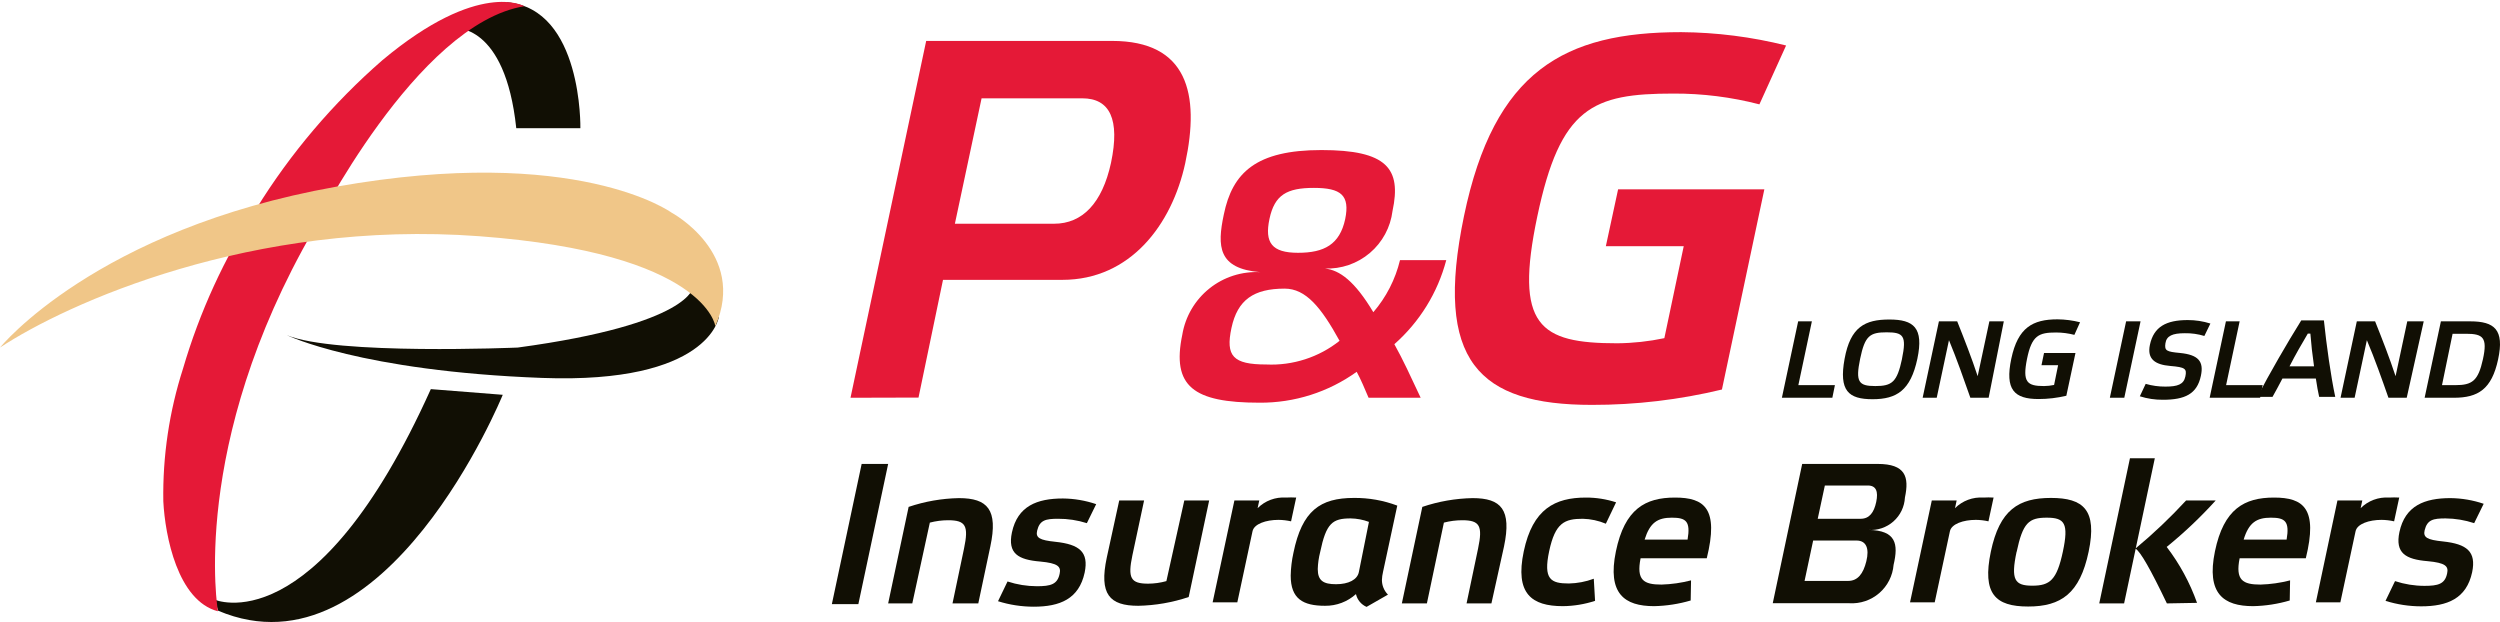<svg width="418" height="104" viewBox="0 0 418 104" fill="none" xmlns="http://www.w3.org/2000/svg">
<path d="M148.5 77.569L143.518 101.013H139.086L144.069 77.569H148.5Z" fill="#110F04"/>
<path d="M152.535 100.89H148.5L151.924 84.752C154.634 83.835 157.469 83.34 160.329 83.285C165.128 83.285 166.901 85.211 165.586 91.354L163.569 100.89H159.259L161.185 91.721C161.98 87.931 161.491 86.983 158.526 86.983C157.494 86.986 156.467 87.12 155.469 87.381L152.535 100.89Z" fill="#110F04"/>
<path d="M181.724 87.472C180.162 86.977 178.533 86.729 176.894 86.739C174.847 86.739 173.838 86.953 173.41 88.726C173.135 89.918 173.807 90.315 176.467 90.59C180.501 91.018 182.06 92.302 181.357 95.725C180.409 100.157 177.2 101.441 172.829 101.441C170.808 101.439 168.798 101.13 166.869 100.524L168.459 97.223C170.046 97.746 171.707 98.014 173.379 98.017C175.672 98.017 176.803 97.712 177.17 95.939C177.445 94.716 176.864 94.166 173.93 93.891C170.231 93.585 168.458 92.546 169.192 89.031C170.14 84.599 173.41 83.346 177.72 83.346C179.612 83.365 181.49 83.684 183.282 84.294L181.724 87.472Z" fill="#110F04"/>
<path d="M198.015 83.682H202.172L198.749 99.821C196.028 100.736 193.183 101.231 190.313 101.288C185.514 101.288 183.741 99.362 185.056 93.219L187.134 83.682H191.291L189.335 92.852C188.54 96.642 189.029 97.589 191.963 97.589C192.997 97.585 194.025 97.441 195.02 97.162L198.015 83.682Z" fill="#110F04"/>
<path d="M206.391 83.682H210.547L210.272 84.966C210.89 84.35 211.632 83.872 212.449 83.567C213.266 83.261 214.14 83.134 215.01 83.193C215.58 83.159 216.152 83.159 216.722 83.193L215.866 87.167C215.173 87.01 214.466 86.928 213.757 86.922C211.678 86.922 209.661 87.595 209.417 88.848L206.88 100.707H202.753L206.391 83.682Z" fill="#110F04"/>
<path d="M221.551 101.288C217.853 101.288 215.805 100.126 215.805 96.245C215.832 94.959 215.986 93.679 216.264 92.424C217.7 85.394 220.726 83.254 226.381 83.254C228.854 83.231 231.31 83.666 233.625 84.538L231.24 95.633C231.133 96.074 231.072 96.525 231.057 96.978C231.059 97.894 231.421 98.772 232.066 99.423L228.49 101.471C228.046 101.28 227.654 100.986 227.346 100.614C227.038 100.243 226.822 99.803 226.717 99.332C225.302 100.61 223.458 101.309 221.551 101.288V101.288ZM228.887 87.258C227.909 86.892 226.875 86.696 225.83 86.678C222.774 86.678 221.735 87.472 220.726 92.332C220.491 93.252 220.358 94.195 220.329 95.144C220.329 97.1 221.276 97.681 223.385 97.681C225.494 97.681 226.961 96.917 227.206 95.633L228.887 87.258Z" fill="#110F04"/>
<path d="M238.576 100.89H234.389L237.812 84.752C240.522 83.835 243.357 83.34 246.217 83.285C251.016 83.285 252.758 85.211 251.474 91.354L249.365 100.89H245.209L247.134 91.721C247.929 87.931 247.44 86.983 244.475 86.983C243.444 86.986 242.417 87.12 241.419 87.381L238.576 100.89Z" fill="#110F04"/>
<path d="M266.695 100.463C264.957 101.031 263.143 101.33 261.315 101.349C256.089 101.349 253.277 99.27 254.774 92.179C256.272 85.088 260.001 83.193 265.167 83.193C266.879 83.189 268.581 83.458 270.21 83.988L268.498 87.564C267.277 87.052 265.971 86.772 264.647 86.739C261.59 86.739 260.032 87.411 259.023 92.149C258.014 96.886 259.298 97.559 262.324 97.559C263.744 97.529 265.15 97.26 266.481 96.764L266.695 100.463Z" fill="#110F04"/>
<path d="M282.682 100.401C280.695 100.987 278.64 101.306 276.569 101.349C271.618 101.349 268.714 99.27 270.181 92.179C271.648 85.088 275.102 83.193 280.053 83.193C285.005 83.193 287.42 85.027 285.372 93.341H274.307C273.574 97.009 274.827 97.742 277.792 97.742C279.463 97.693 281.124 97.457 282.743 97.039L282.682 100.401ZM274.98 90.223H282.162C282.682 87.167 281.918 86.555 279.534 86.555C277.15 86.555 275.866 87.381 274.98 90.223V90.223Z" fill="#110F04"/>
<path d="M316.608 94.441C316.459 96.266 315.602 97.96 314.219 99.16C312.836 100.359 311.038 100.97 309.211 100.86H296.404L301.325 77.569H313.949C318.625 77.569 319.236 79.74 318.503 83.193C318.464 83.953 318.274 84.696 317.945 85.381C317.615 86.066 317.152 86.678 316.582 87.182C316.013 87.686 315.349 88.071 314.629 88.315C313.909 88.559 313.148 88.657 312.39 88.603C317.036 88.665 317.433 90.957 316.608 94.441ZM308.997 97.131C310.617 97.131 311.534 95.939 312.054 93.83C312.573 91.721 312.054 90.376 310.403 90.376H303.159L301.723 97.131H308.997ZM303.923 86.739H311.106C312.573 86.739 313.337 85.669 313.704 83.927C314.071 82.185 313.704 81.176 312.298 81.176H305.115L303.923 86.739Z" fill="#110F04"/>
<path d="M322.995 83.682H327.152L326.877 84.966C327.494 84.35 328.237 83.873 329.054 83.567C329.871 83.261 330.744 83.134 331.614 83.193C332.185 83.159 332.756 83.159 333.326 83.193L332.47 87.167C331.778 87.01 331.071 86.928 330.361 86.922C328.283 86.922 326.266 87.595 326.021 88.848L323.484 100.707H319.358L322.995 83.682Z" fill="#110F04"/>
<path d="M332.867 92.24C334.335 85.241 337.513 83.254 342.923 83.254C348.333 83.254 350.687 85.241 349.22 92.24C347.753 99.24 344.604 101.41 339.103 101.41C333.601 101.41 331.4 99.27 332.867 92.24ZM337.177 92.24C336.168 96.978 336.871 97.926 339.806 97.926C342.74 97.926 343.901 96.978 344.91 92.24C345.919 87.503 345.216 86.555 342.22 86.555C339.225 86.555 338.216 87.381 337.177 92.302V92.24Z" fill="#110F04"/>
<path d="M355.15 100.89H350.993L356.128 76.622H360.285L355.15 100.89ZM362.302 100.89C359.612 95.266 357.901 92.241 357.045 91.721C360.043 89.233 362.871 86.547 365.511 83.682H370.463C367.935 86.475 365.196 89.071 362.272 91.446C364.439 94.281 366.151 97.436 367.345 100.799L362.302 100.89Z" fill="#110F04"/>
<path d="M382.842 100.401C380.855 100.987 378.799 101.306 376.729 101.349C371.777 101.349 368.873 99.27 370.341 92.179C371.808 85.088 375.262 83.193 380.213 83.193C385.165 83.193 387.579 85.027 385.531 93.341H374.467C373.733 97.009 374.986 97.742 377.951 97.742C379.623 97.693 381.284 97.457 382.903 97.039L382.842 100.401ZM375.139 90.223H382.322C382.842 87.167 382.078 86.555 379.693 86.555C377.309 86.555 375.995 87.381 375.139 90.223V90.223Z" fill="#110F04"/>
<path d="M390.82 83.682H394.977L394.702 84.966C395.319 84.35 396.061 83.872 396.879 83.567C397.696 83.261 398.569 83.134 399.439 83.193C400.009 83.159 400.581 83.159 401.151 83.193L400.295 87.167C399.603 87.01 398.896 86.928 398.186 86.922C396.108 86.922 394.09 87.595 393.846 88.848L391.309 100.707H387.213L390.82 83.682Z" fill="#110F04"/>
<path d="M413.682 87.472C412.134 86.959 410.515 86.691 408.884 86.678C406.836 86.678 405.827 86.892 405.399 88.664C405.124 89.856 405.797 90.254 408.456 90.529C412.49 90.957 414.049 92.24 413.346 95.664C412.399 100.096 409.189 101.379 404.819 101.379C402.797 101.378 400.787 101.069 398.858 100.462L400.448 97.162C402.036 97.685 403.697 97.953 405.369 97.956C407.661 97.956 408.792 97.65 409.159 95.878C409.434 94.655 408.853 94.105 405.919 93.83C402.221 93.524 400.448 92.485 401.181 88.97C402.129 84.538 405.399 83.285 409.709 83.285C411.602 83.304 413.479 83.624 415.272 84.233L413.682 87.472Z" fill="#110F04"/>
<path d="M142.205 66.505L154.858 6.842H185.943C198.536 6.842 200.675 15.645 198.169 27.29C195.938 37.56 188.999 46.791 177.629 46.791H157.67L153.575 66.474L142.205 66.505ZM176.254 37.407C180.961 37.407 184.292 33.984 185.76 27.229C187.288 19.954 185.576 16.439 180.961 16.439H164.12L159.657 37.407H176.254Z" fill="#E51937"/>
<path d="M281.519 41.167H268.498L270.546 31.661H294.998L287.907 65.129C280.791 66.844 273.495 67.706 266.175 67.697C247.256 67.697 239.737 60.422 244.78 36.123C249.823 11.824 261.591 5.375 281.091 5.375C287.007 5.42 292.897 6.169 298.635 7.606L294.173 17.448C289.482 16.232 284.653 15.626 279.807 15.645C266.298 15.645 260.888 17.876 257.037 36.184C253.185 54.493 257.373 57.397 270.393 57.397C273.044 57.375 275.686 57.088 278.279 56.541L281.519 41.167Z" fill="#E51937"/>
<path d="M233.136 57.549C234.572 60.117 235.917 63.051 237.537 66.505H228.826C228.184 65.007 227.542 63.448 226.839 62.165C222.104 65.566 216.409 67.375 210.579 67.33C199.545 67.33 195.877 64.61 197.68 55.96C198.187 52.917 199.799 50.167 202.208 48.238C204.616 46.309 207.651 45.337 210.732 45.507C203.641 44.926 203.488 41.197 204.619 35.879C206.055 28.849 210.029 25.089 220.94 25.089C231.852 25.089 234.358 28.146 232.83 35.268C232.494 38.003 231.142 40.513 229.041 42.296C226.94 44.08 224.244 45.008 221.49 44.895C223.997 45.14 226.534 47.035 229.621 52.2C231.778 49.692 233.308 46.706 234.083 43.489H241.816C240.382 48.934 237.36 53.828 233.136 57.549V57.549ZM223.966 56.969C220.91 51.406 218.342 48.258 214.797 48.258C209.631 48.258 206.911 50.122 205.902 54.829C204.894 59.536 206.147 60.942 211.71 60.942C216.152 61.151 220.518 59.739 223.997 56.969H223.966ZM224.914 36.643C225.739 32.639 224.211 31.416 219.687 31.416C215.163 31.416 213.116 32.578 212.26 36.582C211.404 40.586 212.657 42.267 217.028 42.267C221.399 42.267 223.997 40.892 224.914 36.643Z" fill="#E51937"/>
<path d="M302.946 53.729L300.684 64.396H306.797L306.369 66.505H297.933L300.653 53.729H302.946Z" fill="#110F04"/>
<path d="M320.581 59.995C319.45 65.282 317.127 66.749 313.092 66.749C309.058 66.749 307.438 65.343 308.416 59.995C309.394 54.646 311.839 53.423 315.904 53.423C319.97 53.423 321.681 54.798 320.581 59.995ZM318.013 59.995C318.808 56.143 318.258 55.563 315.446 55.563C312.634 55.563 311.809 56.143 311.014 59.995C310.219 63.846 310.739 64.549 313.551 64.549C316.363 64.549 317.188 63.876 318.013 60.025V59.995Z" fill="#110F04"/>
<path d="M332.501 66.505H329.444C328.374 63.448 327.182 60.056 325.868 56.877L323.82 66.505H321.467L324.187 53.729H327.244C328.466 56.785 329.658 59.842 330.667 62.898L332.623 53.729H335.038L332.501 66.505Z" fill="#110F04"/>
<path d="M344.116 61.064H341.335L341.763 59.017H347.02L345.492 66.169C343.97 66.534 342.411 66.719 340.846 66.719C336.781 66.719 335.191 65.16 336.292 59.964C337.392 54.768 339.868 53.392 344.025 53.392C345.293 53.406 346.555 53.57 347.784 53.882L346.836 55.99C345.839 55.73 344.812 55.596 343.78 55.593C340.876 55.593 339.715 56.082 338.92 59.995C338.126 63.907 338.92 64.549 341.763 64.549C342.328 64.543 342.891 64.481 343.444 64.365L344.116 61.064Z" fill="#110F04"/>
<path d="M357.901 53.729L355.181 66.505H352.767L355.487 53.729H357.901Z" fill="#110F04"/>
<path d="M368.569 56.174C367.51 55.849 366.406 55.695 365.299 55.715C363.251 55.715 362.242 56.143 362.059 57.397C361.875 58.65 362.242 58.803 364.504 59.017C367.561 59.322 368.508 60.422 367.988 62.837C367.347 65.894 365.299 66.841 361.631 66.841C360.325 66.851 359.025 66.655 357.78 66.26L358.758 64.182C359.83 64.493 360.942 64.648 362.059 64.64C364.107 64.64 365.115 64.274 365.39 62.959C365.666 61.645 365.39 61.401 362.854 61.187C360.317 60.973 358.972 60.025 359.461 57.672C360.103 54.615 362.212 53.515 365.788 53.515C367.074 53.511 368.352 53.707 369.578 54.096L368.569 56.174Z" fill="#110F04"/>
<path d="M374.467 53.729L372.205 64.396H378.318L377.891 66.505H369.455L372.175 53.729H374.467Z" fill="#110F04"/>
<path d="M387.212 63.296H381.619C381.007 64.427 380.457 65.527 379.968 66.352H377.431C379.418 62.532 382.383 57.397 384.767 53.576H388.557C388.985 57.672 389.718 62.929 390.452 66.352H387.762C387.579 65.588 387.395 64.488 387.212 63.296ZM385.867 55.777C384.889 57.427 383.789 59.322 382.811 61.248H386.906C386.631 59.353 386.417 57.427 386.295 55.777H385.867Z" fill="#110F04"/>
<path d="M402.404 66.505H399.348C398.278 63.448 397.086 60.056 395.741 56.877L393.693 66.505H391.34L394.06 53.729H397.117C398.339 56.785 399.531 59.842 400.54 62.898L402.496 53.729H405.247L402.404 66.505Z" fill="#110F04"/>
<path d="M413.009 53.729C417.074 53.729 418.755 55.104 417.685 60.086C416.615 65.068 414.353 66.505 410.288 66.505H405.398L408.118 53.729H413.009ZM412.306 55.807H410.074L408.302 64.396H410.533C413.345 64.396 414.353 63.693 415.148 60.056C415.943 56.419 415.148 55.807 412.336 55.807H412.306Z" fill="#110F04"/>
<path d="M86.32 21.44H97.039C97.039 21.44 97.423 1.513 84.808 0.385L75.961 4.718C75.961 4.718 84.447 3.77 86.32 21.44Z" fill="#110F04"/>
<path d="M72.034 65.062L84.062 66.01C84.062 66.01 64.496 113.965 36.49 102.118L35.836 100.245C35.836 100.245 52.761 107.872 72.034 65.062Z" fill="#110F04"/>
<path d="M47.956 56.036C47.956 56.036 60.322 62.061 90.653 63.189C118.546 64.228 120.17 53.079 120.17 53.079L115.905 47.957C115.905 47.957 115.725 54.163 86.568 58.112C86.5 58.112 56.035 59.421 47.956 56.036Z" fill="#110F04"/>
<path d="M87.674 1.04C87.674 1.04 80.114 -3.474 63.933 10.066C55.699 17.234 48.593 25.602 42.855 34.89C37.498 43.164 33.37 52.172 30.601 61.632C28.297 68.797 27.184 76.291 27.306 83.816C27.6 89.593 29.699 100.448 36.446 102.208C36.446 102.208 31.549 74.563 52.424 38.456C52.469 38.365 69.642 3.951 87.674 1.04Z" fill="#E51937"/>
<path d="M0 58.112C0 58.112 15.977 38.365 56.237 31.212C96.497 24.058 112.271 35.545 112.271 35.545C112.271 35.545 124.932 42.315 119.606 54.546C119.606 54.546 118.094 42.315 80.113 39.494C42.133 36.673 11.103 50.778 0 58.112Z" fill="#F0C688"/>
</svg>
